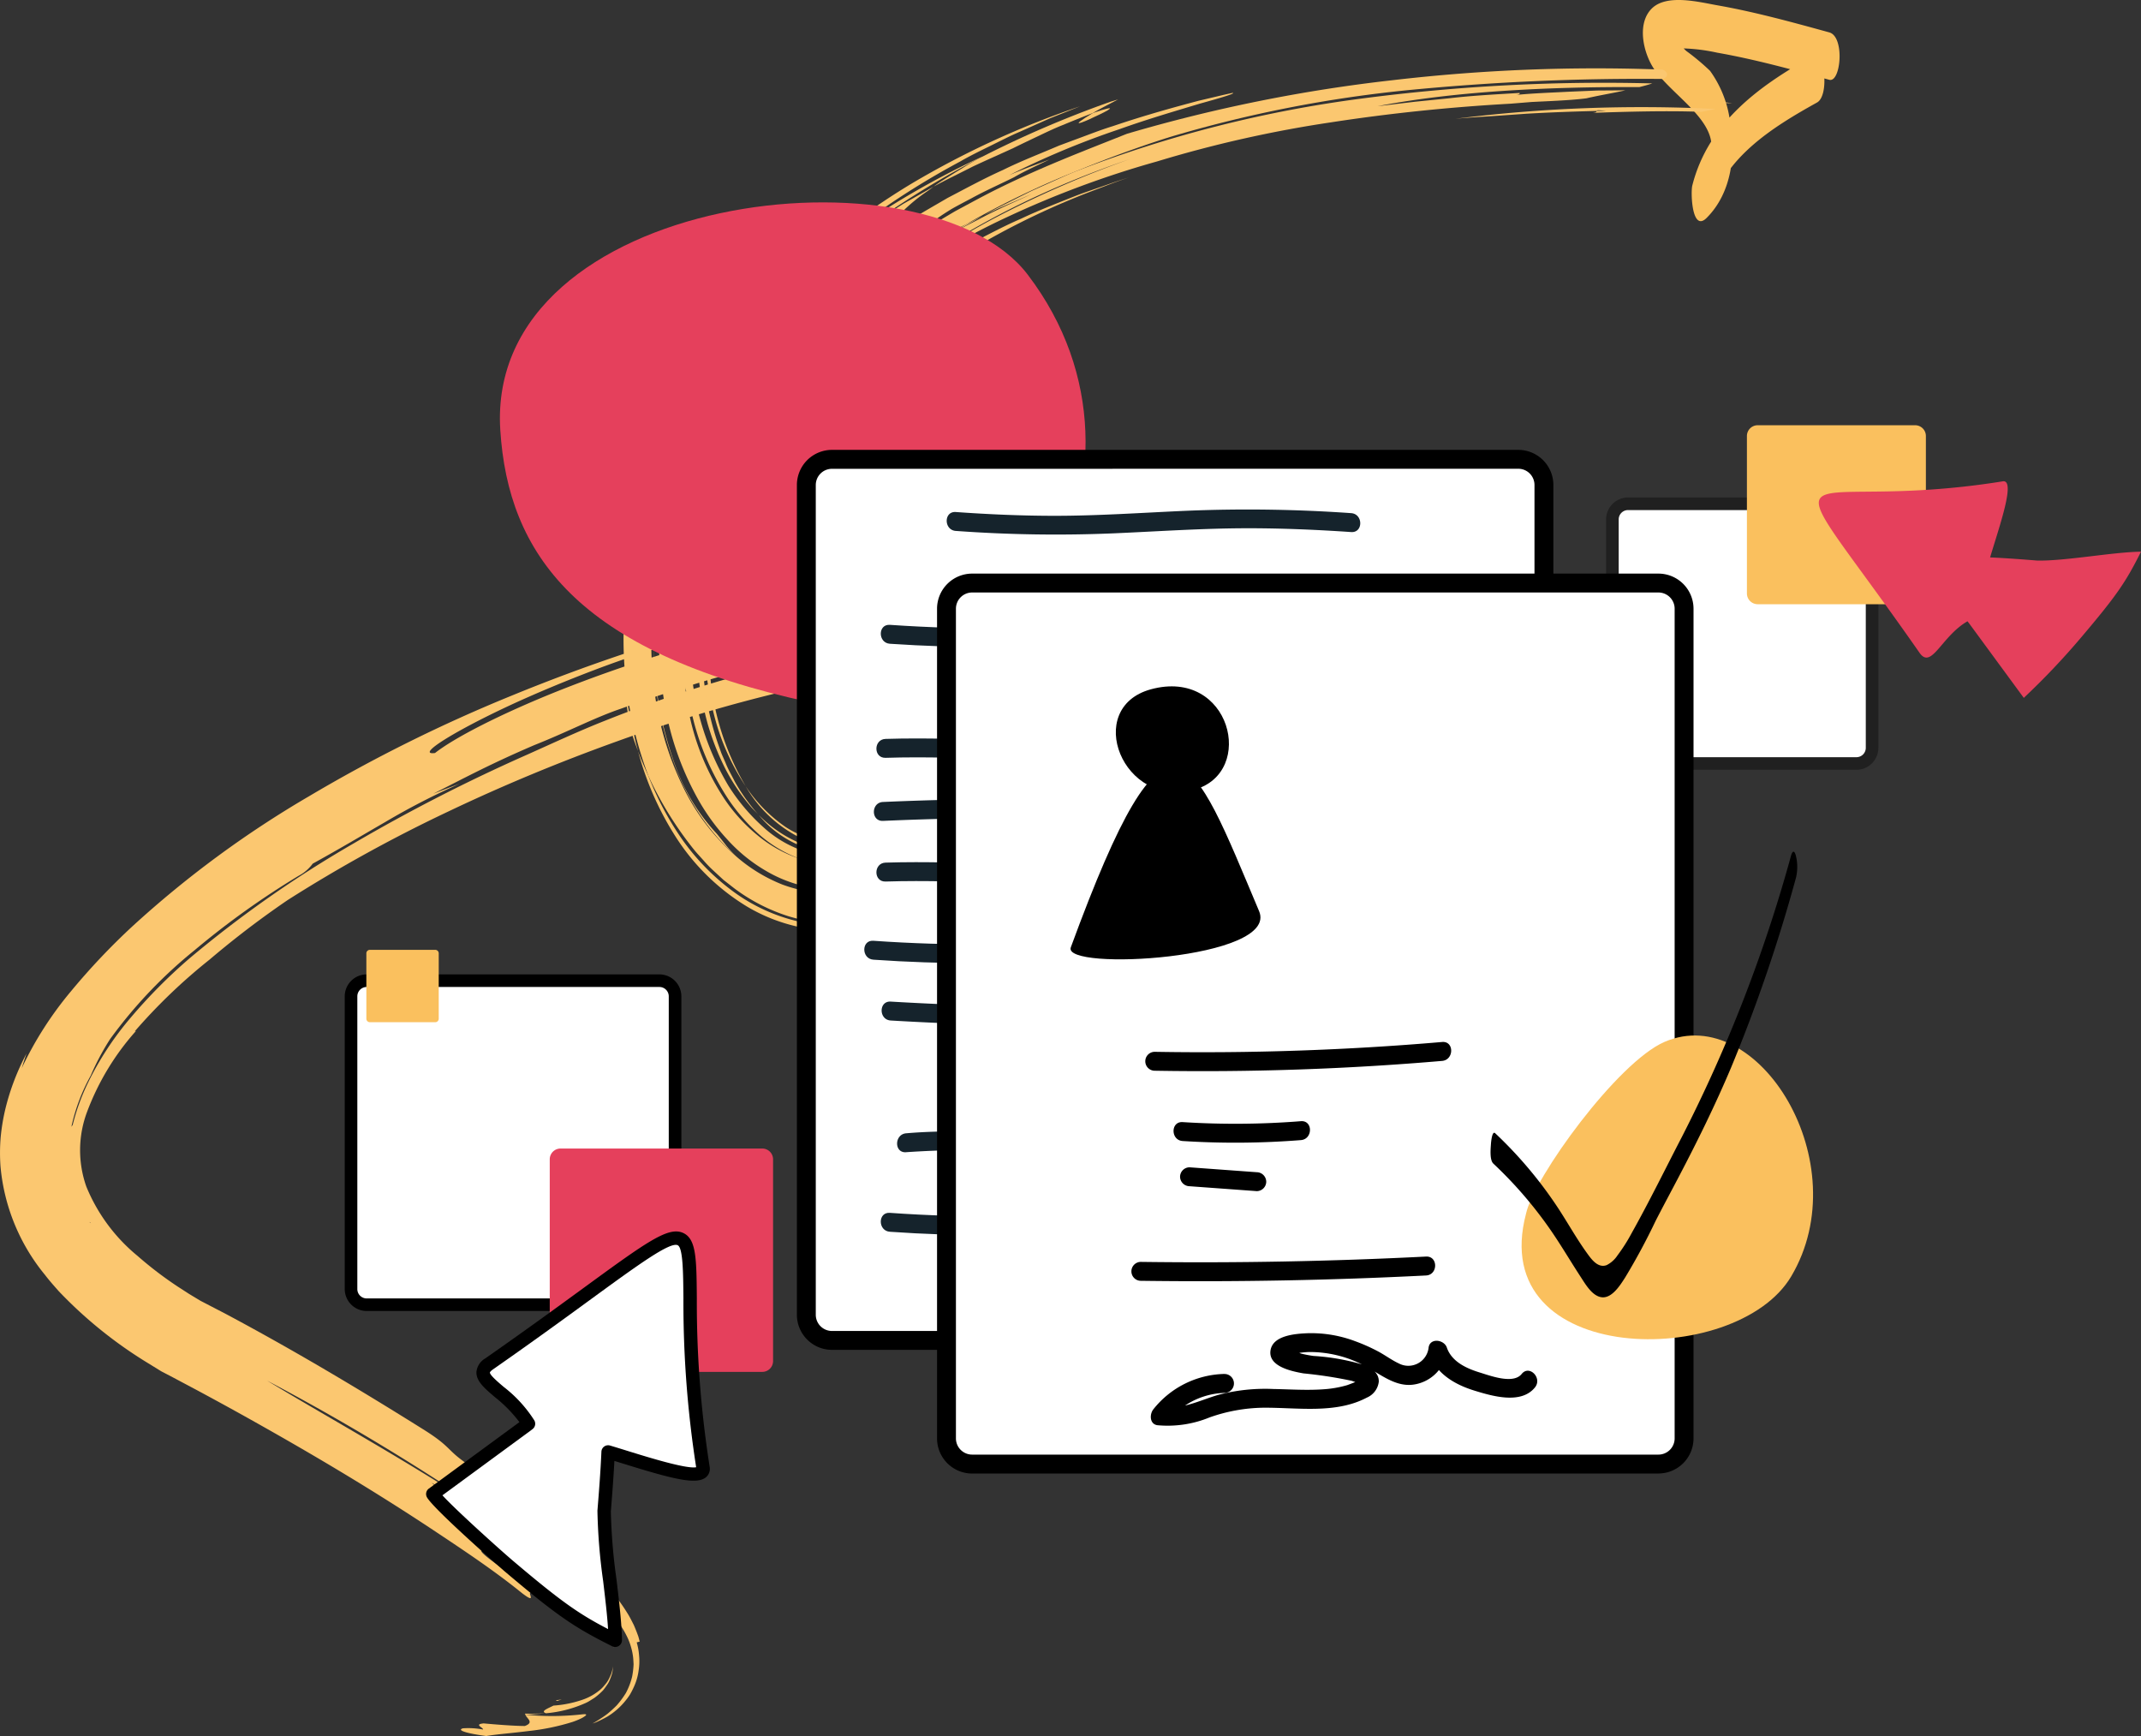 <svg xmlns="http://www.w3.org/2000/svg" xmlns:xlink="http://www.w3.org/1999/xlink" id="ill_profile_studio" data-name="ill profile studio" width="203.739" height="165.193" viewBox="0 0 203.739 165.193"><rect x="0" y="0" width="203.739" height="165.193" fill="#333333" stroke="none"/><defs><clipPath id="clip-path"><rect id="Rettangolo_184" data-name="Rettangolo 184" width="203.739" height="165.193" fill="none"></rect></clipPath></defs><g id="Raggruppa_204" data-name="Raggruppa 204" clip-path="url(#clip-path)"><path id="Tracciato_1303" data-name="Tracciato 1303" d="M277.014,5.4c-5.091,2.829-9.852,6.347-11.346,12.256-.164.647-.046,4.48,1.358,3.086,2.4-2.388,2.815-6.076,2.221-9.282a10.53,10.53,0,0,0-1.889-4.718,22.077,22.077,0,0,0-2.272-1.9c-.518-.464-1.125-1.437-1.724-1.74a5.394,5.394,0,0,1-.4-.526q-1.387,3.068-.172,2.223a8.024,8.024,0,0,0,1.252-.2,17.379,17.379,0,0,1,3.99.413c3.6.633,7.147,1.613,10.671,2.581,1.1.3,1.5-4.1,0-4.511-3.524-.968-7.068-1.948-10.671-2.581-1.7-.3-4.8-1.11-6.226.316-1.473,1.47-.769,4.341.277,5.825,2.2,3.127,8.165,6.009,3.938,10.209l1.358,3.086c1.25-4.942,5.984-7.862,10.16-10.183,1.206-.67.742-5.056-.528-4.35" transform="translate(-104.628 0)" fill="#fac05e"></path><path id="Tracciato_1304" data-name="Tracciato 1304" d="M85.2,272.17l-1.254.023-.543-.012a.379.379,0,0,0,.027.1c.63-.008,1.225-.067,1.77-.108" transform="translate(-33.439 -109.119)" fill="#fbc770"></path><path id="Tracciato_1305" data-name="Tracciato 1305" d="M88.848,269.94l-.572.079a.361.361,0,0,1,.119.064l.452-.143" transform="translate(-35.392 -108.225)" fill="#fbc770"></path><path id="Tracciato_1306" data-name="Tracciato 1306" d="M79.348,272.325c.123.362.879.736-.05,1.076-1.029,0-2.951-.155-3.914-.247-.968.091-.043.393-.059.585a7.423,7.423,0,0,0-1.916-.117c-.63.178.33.483,2.217.733,1.078-.179,2.551-.285,4.059-.479a21.448,21.448,0,0,0,4.171-.867c.286-.1.53-.2.721-.291a2.5,2.5,0,0,0,.458-.266c.189-.149.116-.2-.277-.159a25.535,25.535,0,0,1-5.411.032" transform="translate(-29.354 -109.162)" fill="#fbc770"></path><path id="Tracciato_1307" data-name="Tracciato 1307" d="M92.965,264.7a4.3,4.3,0,0,1-.139.625,6.335,6.335,0,0,1-.273.6,2.569,2.569,0,0,1-.356.516,3.335,3.335,0,0,1-.408.438,5.233,5.233,0,0,1-1.643.958,10.669,10.669,0,0,1-2.84.585c-.529.272-1.279.533-.725.73a11.566,11.566,0,0,0,3.743-.959,3.033,3.033,0,0,0,.437-.231l.431-.271a5.964,5.964,0,0,0,.835-.728c.134-.165.259-.335.373-.507a2.281,2.281,0,0,0,.294-.555,5.882,5.882,0,0,0,.205-.6,5.279,5.279,0,0,0,.067-.6" transform="translate(-34.634 -106.124)" fill="#fbc770"></path><path id="Tracciato_1308" data-name="Tracciato 1308" d="M244.616,17.4c0-.06.082-.092.894,0l-.894,0c-.011.058.041.134-.364.18,3.127-.1,6.787-.219,10.342-.095.465-.089.917-.179,1.328-.271a141.88,141.88,0,0,0-24.749.935c1.262-.119,2.431-.186,3.547-.256l3.236-.228c2.117-.122,4.215-.2,6.661-.264" transform="translate(-92.682 -6.845)" fill="#fbc770"></path><path id="Tracciato_1309" data-name="Tracciato 1309" d="M273.669,16.316l.9.025c-.8-.114-.889-.086-.9-.025" transform="translate(-109.72 -6.52)" fill="#fbc770"></path><path id="Tracciato_1310" data-name="Tracciato 1310" d="M130.1,129.839a13.4,13.4,0,0,0,5.63-3.107,27.65,27.65,0,0,0,4.285-4.951,27.4,27.4,0,0,1-4.73,4.936,14.2,14.2,0,0,1-5.383,2.769,9.169,9.169,0,0,1-5.19-.321,11.948,11.948,0,0,1-4.2-2.8,9.9,9.9,0,0,0,9.59,3.473" transform="translate(-48.315 -48.825)" fill="#fbc770"></path><path id="Tracciato_1311" data-name="Tracciato 1311" d="M150.525,106.563c.709.061,1.393.126,2,.23.313.044.6.105.877.162l.4.091.17.047a1.994,1.994,0,0,1,.921.486,1.332,1.332,0,0,1,.331.965,3.2,3.2,0,0,1-.066.548c-.01.048-.065.178-.094.264s-.058.185-.11.3c-.108.232-.192.462-.314.7.137-.236.236-.461.359-.689l.242-.548a3.156,3.156,0,0,0,.15-.566,1.406,1.406,0,0,0-.225-1.083,1.763,1.763,0,0,0-.928-.574c-.082-.024-.174-.048-.292-.073l-.609-.125c-.494-.078-1-.153-1.55-.191-.406,0-.857.024-1.265.055" transform="translate(-60.349 -42.701)" fill="#fbc770"></path><path id="Tracciato_1312" data-name="Tracciato 1312" d="M156.023,107.006a1.658,1.658,0,0,1,.789,1.217,2.56,2.56,0,0,1-.023.728c-.022.12-.044.241-.077.361l-.049.18-.115.3c-.065.195-.186.446-.3.688s-.246.489-.365.734c-.271.508-.609,1.06-.9,1.586l-.454.8-.485.758c-.327.5-.637,1.02-.975,1.5.781-1.085,1.56-2.161,2.238-3.32.349-.567.715-1.147.968-1.646.14-.258.246-.51.373-.761l.131-.33a2.31,2.31,0,0,0,.105-.277,2.632,2.632,0,0,0,.079-1.533,1.581,1.581,0,0,0-.941-.984" transform="translate(-61.369 -42.901)" fill="#fbc770"></path><path id="Tracciato_1313" data-name="Tracciato 1313" d="M155.795,20.465c.962-.479,1.839-.889,2.626-1.265s1.492-.706,2.129-.956c1.266-.524,2.215-.9,2.907-1.161.574-.347,1.351-.743,2.41-1.3l-.73.225a100.548,100.548,0,0,0-12.431,5.347c-.832.427-1.606.944-2.352,1.391-.737.47-1.448.878-2.054,1.34,1.223-.674,2.484-1.268,3.722-1.906,1.256-.591,2.523-1.145,3.774-1.719" transform="translate(-59.456 -6.329)" fill="#fbc770"></path><path id="Tracciato_1314" data-name="Tracciato 1314" d="M172.693,17.647c-2.439,1.483-1.088.973.19.35,1.291-.583,2.534-1.277-.19-.35" transform="translate(-68.693 -6.894)" fill="#fbc770"></path><path id="Tracciato_1315" data-name="Tracciato 1315" d="M137.311,47.6l-.477.385c-.442.39-.912.775-1.34,1.175.607-.543,1.207-1.035,1.818-1.56" transform="translate(-54.322 -19.083)" fill="#fbc770"></path><path id="Tracciato_1316" data-name="Tracciato 1316" d="M105.818,113.9a34.789,34.789,0,0,1-2.024-11.112A32.656,32.656,0,0,0,105.826,114a21.513,21.513,0,0,0,5.92,8.778,11.776,11.776,0,0,1-1.011-1.086c-.3-.391-.609-.775-.917-1.153a18.7,18.7,0,0,1-4-6.64" transform="translate(-41.613 -41.21)" fill="#fbc770"></path><path id="Tracciato_1317" data-name="Tracciato 1317" d="M107.474,20.432c-9.3,3.167-17.993,7.69-24.962,13.744A49.1,49.1,0,0,0,73,44.169l-.97,1.4-.884,1.445-.438.721-.4.743-.784,1.484a42.057,42.057,0,0,0-2.408,6.169,37.745,37.745,0,0,0-1.27,6.345,35.192,35.192,0,0,0-.077,6.295,25.955,25.955,0,0,0,3.533,11.248,18.492,18.492,0,0,0,3.364,3.99,10.816,10.816,0,0,0,4.8,2.533,9.7,9.7,0,0,0,5.621-.433A16.984,16.984,0,0,0,88.464,82.7c.4-.393.827-.745,1.209-1.166l1.146-1.253c.712-.9,1.449-1.758,2.08-2.721.319-.476.663-.923.957-1.414l.885-1.455c.31-.492.547-.937.77-1.38a10.993,10.993,0,0,0,.512-1.2,3.618,3.618,0,0,0,.182-1.568,1.844,1.844,0,0,0-.693-1.223,2.569,2.569,0,0,0-1.19-.485,5.42,5.42,0,0,0-.6-.052c-.277-.018-.676-.061-1.021-.065.3.058.581.129.851.2a1.289,1.289,0,0,1,.145.041l.108.035c.075.023.137.046.192.068a3.419,3.419,0,0,1,.656.321,2.457,2.457,0,0,0-.515-.143,4.807,4.807,0,0,0-.522-.05c-.269-.024-.687-.075-1.042-.089-.374-.017-.748-.028-1.134-.017a39.57,39.57,0,0,0-7.923.33c-2.746.349-5.526.875-8.3,1.508a145.865,145.865,0,0,0-16.49,4.894c-5.433,1.951-10.8,4.17-16.048,6.671A139.96,139.96,0,0,0,27.394,90.91,87.8,87.8,0,0,0,19.928,96.6a53.356,53.356,0,0,0-7.092,6.8c.009.023.051.007.123-.044a24.392,24.392,0,0,0-4.658,7.68,10.382,10.382,0,0,0-.087,7.148,16.711,16.711,0,0,0,4.865,6.591,35.484,35.484,0,0,0,3.85,2.938l1.06.685,1.1.663,2.258,1.17c6.492,3.455,12.793,7.21,19.064,11.142,2.352,1.488,2.139,1.821,3.644,2.921,2.976,2.253,5.545,4.3,8.191,6.574,1.323,1.145,2.664,2.345,4.085,3.778a30.358,30.358,0,0,1,2.209,2.472,17.492,17.492,0,0,1,1.18,1.688c.2.313.41.737.6,1.114.1.233.2.479.294.722l.135.371.126.471-.285.074a5.833,5.833,0,0,1,.222,1.21,5.584,5.584,0,0,1-.038,1.453,5.385,5.385,0,0,1-.435,1.534c-.11.248-.232.489-.362.718a5.007,5.007,0,0,1-.421.592,6.625,6.625,0,0,1-1.779,1.569c-.247.137-.494.264-.737.379l-.36.164-.3.1.3-.165.367-.231c.254-.168.483-.311.762-.528a11.13,11.13,0,0,0,.879-.8,8.387,8.387,0,0,0,.876-1.186,6.625,6.625,0,0,0,.588-1.541,8.008,8.008,0,0,0,.113-.794c.013-.133.021-.267.027-.4l-.02-.343a5.418,5.418,0,0,0-.219-1.265,5.687,5.687,0,0,0-.368-.981,8.984,8.984,0,0,0-1.665-2.371,12.728,12.728,0,0,0-1.384-1.264c-.767-.586-1.168-.749-.906-.262.128.262.426.661.9,1.361.12.166.249.365.387.584s.291.445.446.73l.241.427.244.515a7.106,7.106,0,0,1,.453,1.318h0a6.713,6.713,0,0,0-1.045-1.995l-.119-.18c0,.009,0,.011,0,.017a13.8,13.8,0,0,0-2.454-2.445,15.406,15.406,0,0,0-2.067-1.379,26.715,26.715,0,0,1,3.51,3.582c-.31-.184-.549-.25-.545-.031l-.346-.284c-.238-.286-.471-.529-.639-.708l-.273-.29a2.3,2.3,0,0,0-.537-.212c-3.293-2.7-8.8-6.19-8.006-5.148.655.737,3.235,2.326,5.894,4.484.129.165.288.344.446.528-1.706-1.453-1.843-1.287-1.774-1.021s.294.685-.763-.121c-2.759-2.238-5.761-4.212-8.749-6.2-6.105-4.03-11.946-7.455-17.823-10.733q-2.206-1.226-4.432-2.42l-2.238-1.189-.563-.295-.281-.146c-.108-.059-.236-.116-.342-.187l-1.136-.7a41.6,41.6,0,0,1-8.519-6.856c-.449-.51-.9-1.011-1.312-1.553A18.89,18.89,0,0,1,.049,116.279a17.842,17.842,0,0,1,.019-2.829,19.328,19.328,0,0,1,.471-2.766,22.351,22.351,0,0,1,1.986-5.158c-.159.445-.308.917-.458,1.4a33.905,33.905,0,0,1,4.682-7.318A64.021,64.021,0,0,1,12.623,93.4,98.274,98.274,0,0,1,29.4,81.049a145.282,145.282,0,0,1,19.2-9.542A174.021,174.021,0,0,1,70.254,64.23a107.31,107.31,0,0,1,11.324-2.344c1.939-.286,3.914-.492,5.941-.6a33.465,33.465,0,0,1,6.325.237,40.94,40.94,0,0,0-10.222.2c-3.28.413-6.5,1.032-9.722,1.75-2.9.609-5.757,1.328-8.5,2.126,2.855-.776,5.672-1.492,8.5-2.126,2.792-.585,5.636-1.072,8.5-1.4a53.953,53.953,0,0,1,8.638-.392,24.854,24.854,0,0,1,4.435.57,15.588,15.588,0,0,1,2.584.869,10.1,10.1,0,0,1,2.261,1.422,7.469,7.469,0,0,1,2.541,4.369,10.936,10.936,0,0,1-.353,4.936c-.144.33-.263.572-.366.77s-.179.3-.258.434c-.156.245-.3.528-.551.98a23.283,23.283,0,0,1-1.381,2.275c-.474.693-.907,1.4-1.414,2.075s-1,1.347-1.51,2.005l-1.612,1.918A32.73,32.73,0,0,1,87.9,90.692a9.924,9.924,0,0,1-1.3.765c-.639.286-1.156.527-.59.421l-1.2.461c-.421.128-.858.237-1.294.351l-.659.167-.689.105c-.463.061-.926.139-1.4.174a16.317,16.317,0,0,1-5.77-.685,17.318,17.318,0,0,1-5.066-2.6l-1.079-.84-.975-.9a10.777,10.777,0,0,1-.9-.927c-.284-.316-.573-.626-.842-.942A33.776,33.776,0,0,1,61.7,79.106,36.812,36.812,0,0,1,59.5,62.654a45.356,45.356,0,0,1,1.468-8.136,50.643,50.643,0,0,1,2.959-7.738,54.2,54.2,0,0,1,4.253-7.149,56.132,56.132,0,0,1,5.361-6.414,65.51,65.51,0,0,1,13.21-10.472,83.883,83.883,0,0,1,16.039-7.355l-2.881,1.147-2.864,1.277c-.962.409-1.9.9-2.851,1.367s-1.9.93-2.831,1.468a74.08,74.08,0,0,0-10.891,7.111,55.405,55.405,0,0,0-9.24,8.422,41.117,41.117,0,0,0-6.2,9.425c-.716,1.441-1.32,2.926-1.9,4.424a51.157,51.157,0,0,1,7.311-12.405,60.724,60.724,0,0,1,10.023-9.866,79.611,79.611,0,0,1,13.042-7.6l-.262.142a83.67,83.67,0,0,0-10.106,6.146,60.566,60.566,0,0,0-8.583,6.934,42.814,42.814,0,0,0-6.391,7.891c-.423.668-.838,1.333-1.175,2.008-.372.7-.78,1.375-1.12,2.094L64.85,47.521a53.687,53.687,0,0,1,4.53-7.563,59.459,59.459,0,0,1,5.651-6.624,69.886,69.886,0,0,1,8.113-6.883l2.808-1.776,2.892-1.639-.564.412a16.844,16.844,0,0,0-3.086,2.674c-.848.948-1.158,1.58.116.932,1.514-1.025,3.181-1.958,4.866-2.943,1.724-.9,3.471-1.856,5.269-2.661,1.77-.877,3.6-1.571,5.337-2.319l2.607-.969c.85-.319,1.68-.628,2.5-.879,3.245-1.1,6.111-1.869,8.152-2.414l2.408-.568.647-.144a1.12,1.12,0,0,1,.226-.038c.246.046-1.06.445-3.136,1.017-2.066.626-4.9,1.443-7.684,2.442a79.147,79.147,0,0,0-10.484,4.379c1.263-.557,2.564-1.013,3.847-1.5-1.177.572-2.341,1.086-3.363,1.682-1.246.624-2.733,1.278-4.061,2.009-.669.352-1.313.689-1.882,1.012-.559.344-1.049.663-1.428.938-1.353.911-2.7,1.927-4.114,2.922-1.369,1.057-2.8,2.091-4.165,3.276A47.5,47.5,0,0,0,73.2,40.219a48.563,48.563,0,0,0-3.924,6.418,44.663,44.663,0,0,0-2.934,7.577c.18.066-.778,2.616-.3,1.812A34.261,34.261,0,0,0,64.6,63.544a24.052,24.052,0,0,0-.015,3.218,11.543,11.543,0,0,0,.395,2.224q.023.182.046.361c.03.35.1.849.194,1.375a22.925,22.925,0,0,0,3.549,10.317,15.9,15.9,0,0,0,3.268,3.678,12.445,12.445,0,0,0,4.3,2.353,11.551,11.551,0,0,0,1.668.434c.285.037.574.055.861.087.144.013.287.035.432.041l.437-.012a11.659,11.659,0,0,0,3.515-.576c-.38.131-.821.2-1.277.322-.459.1-.95.114-1.434.186-.485-.007-.971.019-1.429-.008-.453-.065-.9-.053-1.277-.132a9.431,9.431,0,0,1-1.5-.341,12.449,12.449,0,0,1-3.9-2.22,17.844,17.844,0,0,1-3.063-3.435A24.789,24.789,0,0,1,65.754,72.8c-.167-.493-.35-1.31-.536-2.075-.032-.46-.063-.918-.1-1.382-.049-.107-.1-.226-.143-.353a33.582,33.582,0,0,1,.418-9.493,44.939,44.939,0,0,1,2.5-8.559,42.316,42.316,0,0,1,8.565-12.769,60.044,60.044,0,0,1,12.258-9.589,58.776,58.776,0,0,0-11.449,9.658A62.47,62.47,0,0,1,90.991,27.281c.751-.454,1.536-.809,2.3-1.216,1.6-.863,3.268-1.57,4.912-2.333l-2.324,1c-.385.169-.773.329-1.153.505l-1.126.554,1.108-.618,1.129-.568,2.254-1.126,2.283-1.026c.761-.338,1.513-.693,2.285-.984a116.943,116.943,0,0,1,26.8-6.8,177.253,177.253,0,0,1,27.782-1.455c-.362.117-.779.234-1.24.349-8.872-.046-17.774.434-24.914,1.819l3.561-.424,3.258-.329c2.127-.251,4.244-.361,6.708-.509,0,.056.049.135-.361.192,1.572-.159,3.282-.216,5.045-.308l2.676-.113,2.7-.02c-1.148.258-2.432.466-3.709.76-.9.118-2.031.192-3.271.256l-1.93.093-2.011.163c-5.843.326-11.5.916-17.08,1.773A115.291,115.291,0,0,0,110.1,20.64a92.483,92.483,0,0,0-14.288,5.305,65.558,65.558,0,0,0-12.82,7.846,68.2,68.2,0,0,1,11.95-7.917,97.58,97.58,0,0,1,12.535-5.443m-63.917,127.4c-.805-.489-1.643-.982-2.484-1.464l.327.293a16.125,16.125,0,0,0,2.157,1.171M25.39,136.636c5.346,3.242,12.544,7.211,19.287,11.584.053,0,.09,0,.1-.022a217.463,217.463,0,0,0-19.39-11.562M8.535,121.55l.032.116a.192.192,0,0,1,.032-.034l-.065-.083M83.111,66.216a152.064,152.064,0,0,0-24.033,6.5c-2.536.864-4.913,2.14-8.224,3.459-4.1,1.755-6.453,3.026-9.625,4.63.832-.322,1.664-.641,2.5-.947a67.594,67.594,0,0,0-7.09,3.652c-2.108,1.218-4.186,2.463-6.881,3.949a3.944,3.944,0,0,1-1.349,1.16,78.4,78.4,0,0,0-9.883,7.068,44.506,44.506,0,0,0-8.05,8.467,24.084,24.084,0,0,0-1.841,3.467,17.721,17.721,0,0,0-1.84,4.873l.123-.179a20.539,20.539,0,0,1,1.444-3.987,29.293,29.293,0,0,1,4.085-6.227,50.372,50.372,0,0,1,5.6-5.642,108.677,108.677,0,0,1,15.56-10.9,164.324,164.324,0,0,1,16.635-8.507c2.43-1.087,4.858-2.22,7.339-3.2a122.811,122.811,0,0,1,11.89-4.061c3.947-1.154,7.6-2.046,10.166-2.8.861-.244,2.611-.492,3.47-.778m10.308-4.3a39.19,39.19,0,0,0-7.852.074c-2.571.252-5.113.652-7.608,1.128-4.989.956-9.8,2.212-14.186,3.469-1.76.523-4.324,1.356-7.082,2.4s-5.717,2.269-8.306,3.476c-5.183,2.423-8.875,4.718-6.984,4.47,1.811-1.427,6.168-3.686,11.719-5.906a135.655,135.655,0,0,1,18.714-5.9,91.317,91.317,0,0,1,16.737-2.511c2.1-.088,3.711-.038,4.612-.066s1.076-.2.236-.63M60.388,59.965a44.308,44.308,0,0,0,.173,13.171,39.29,39.29,0,0,1-.649-6.6,43.019,43.019,0,0,1,.476-6.572M82.1,89.56a12.909,12.909,0,0,1-4.65.213,12.768,12.768,0,0,1-4.51-1.6,15.334,15.334,0,0,1-3.751-3.041,20.162,20.162,0,0,1-2.822-3.911,28.138,28.138,0,0,1-3.128-9,37.2,37.2,0,0,1-.416-9.331,35.241,35.241,0,0,1,1.341-7.09,43.656,43.656,0,0,1,2.7-6.773,67.753,67.753,0,0,1,7.532-11.5l-.216-.2-.557.769a51.2,51.2,0,0,0-5.524,6.893l.24-.431-.438.73c-.537.775-.97,1.637-1.467,2.513-.471.89-.894,1.861-1.334,2.9q-.26.733-.524,1.477l-.264.743-.226.761a38.132,38.132,0,0,0-1.739,17.862,29.6,29.6,0,0,0,2.593,8.481,20.607,20.607,0,0,0,5.2,6.815,15.21,15.21,0,0,0,4.34,2.618,13.6,13.6,0,0,0,4.789.835,14.706,14.706,0,0,0,4.645-.93,18.191,18.191,0,0,0,2.142-1.02c.343-.2.7-.379,1.037-.6l1-.687c-.4.238-.83.528-1.317.784-.5.234-1.018.5-1.551.73-.551.192-1.091.413-1.619.58l-1.5.406" transform="translate(0 -5.276)" fill="#fbc770"></path><path id="Tracciato_1318" data-name="Tracciato 1318" d="M136.36,25.678a83.138,83.138,0,0,1,10.7-5.135c2.855-1.167,5.737-2.229,8.664-3.152a121.387,121.387,0,0,1,22.869-4.481,227.993,227.993,0,0,1,24.079-1.044c.468-.273.531-.566-.031-.887a166.694,166.694,0,0,0-25.676,1,147.935,147.935,0,0,0-25.312,5.1l-.379.149c-3.442,1.38-7.989,3.085-12.537,5.39-1.135.578-2.263,1.2-3.4,1.807-1.114.651-2.215,1.322-3.3,1.989-1.053.724-2.108,1.413-3.1,2.149-.968.767-1.941,1.472-2.8,2.251a60.994,60.994,0,0,0-9.318,10.223c-.352.454-.643.954-.963,1.431s-.639.954-.927,1.452c-.561,1-1.168,1.976-1.65,3.018a38.772,38.772,0,0,0-2.538,6.35,46.232,46.232,0,0,1,10.233-16.263,59.086,59.086,0,0,1,15.388-11.35" transform="translate(-44.398 -4.353)" fill="#fbc770"></path><path id="Tracciato_1319" data-name="Tracciato 1319" d="M141.781,112.931l-.262.461c-.089.156-.214.338-.319.506l-.657,1.029c-.424.705-.909,1.339-1.375,2a33.572,33.572,0,0,1-3.04,3.629c-2.991,3.077-6.36,4.974-9.434,4.854a8.824,8.824,0,0,1-4.482-1.463,14.2,14.2,0,0,1-3.768-3.854,12.415,12.415,0,0,0,5.736,5.158,9.058,9.058,0,0,0,7.143-.322,18.284,18.284,0,0,0,6.127-5.146,34.821,34.821,0,0,0,2.333-3.33c.377-.56.712-1.166,1.048-1.771s.712-1.229.949-1.747" transform="translate(-47.487 -45.276)" fill="#fbc770"></path><path id="Tracciato_1320" data-name="Tracciato 1320" d="M112.572,80.336a21.939,21.939,0,0,0,2.728,5.775,25.173,25.173,0,0,1-3.472-12.377,33.937,33.937,0,0,1,.44-6.673,38.833,38.833,0,0,1,1.751-6.516,41.76,41.76,0,0,1,5.2-9.942,49.6,49.6,0,0,1,7.675-8.461,72.52,72.52,0,0,1,19.9-12.085c.826-.343,1.665-.649,2.5-.971s1.659-.642,2.505-.9c-.885.252-1.748.566-2.614.869s-1.74.589-2.593.925c-1.7.681-3.414,1.334-5.062,2.119-1.68.721-3.281,1.592-4.9,2.42l-2.359,1.355c-.791.442-1.528.965-2.294,1.443a51.26,51.26,0,0,0-15.105,14.716,37.791,37.791,0,0,0-6.245,18.87A30.279,30.279,0,0,0,111.7,80.23a24.731,24.731,0,0,0,1.635,4.161,18.762,18.762,0,0,0,2.341,3.527c.247.319.577.612.858.922a17.692,17.692,0,0,1-2.265-3.163c-.3-.6-.638-1.165-.884-1.793-.131-.309-.273-.613-.4-.926l-.34-.956a27.813,27.813,0,0,1-1.458-8.062,36.046,36.046,0,0,1,3.319-16.249A36.776,36.776,0,0,0,111.529,69a35.378,35.378,0,0,0-.02,5.772,28.8,28.8,0,0,0,1.063,5.566" transform="translate(-44.343 -11.299)" fill="#fbc770"></path><path id="Tracciato_1321" data-name="Tracciato 1321" d="M148.1,37.029l2.268-1.3c.852-.551,1.745-.993,2.608-1.492l-1.637.812c-1.1.629-2.168,1.323-3.239,1.976" transform="translate(-59.376 -13.728)" fill="#fbc770"></path><path id="Tracciato_1322" data-name="Tracciato 1322" d="M109.7,66.3l-.2.3a46.567,46.567,0,0,0-3.814,8.394q-.227.773-.458,1.555-.189.793-.38,1.594l-.189.8-.148.815q-.144.817-.288,1.64a44.416,44.416,0,0,0-.433,6.763,41.193,41.193,0,0,1,1.748-11.972A52.1,52.1,0,0,1,109.7,66.3" transform="translate(-41.611 -26.58)" fill="#fbc770"></path><path id="Tracciato_1323" data-name="Tracciato 1323" d="M99.216,109.347a36.654,36.654,0,0,0,.65,4.146c.176.618.4,1.219.633,1.825-.28-.954-.466-1.929-.655-2.9-.147-.506-.227-1.018-.342-1.529s-.222-1.026-.286-1.541" transform="translate(-39.778 -43.84)" fill="#fbc770"></path><path id="Tracciato_1324" data-name="Tracciato 1324" d="M143.138,106.219a19.3,19.3,0,0,1-1.63,3.489c-.569.964-1.129,1.809-1.694,2.715q-.9,1.313-1.848,2.6l-1.011,1.252c-.333.418-.672.833-1.052,1.226l-1.108,1.193c-.376.393-.8.758-1.2,1.137a29.866,29.866,0,0,1-2.589,2.13,21.306,21.306,0,0,1-6.333,3.113,16.137,16.137,0,0,1-7.512.374,16.949,16.949,0,0,1-6.827-3.027,21.658,21.658,0,0,1-4.884-5.049,28.914,28.914,0,0,1-3.115-5.9c-.347-.775-.7-1.558-.981-2.352a28.779,28.779,0,0,0,3.59,8.164,20.919,20.919,0,0,0,6.761,6.614,16.355,16.355,0,0,0,9.608,2.269,18.213,18.213,0,0,0,8.5-3.037c.452-.31.963-.661,1.476-1.051l1.488-1.282c.493-.44.928-.914,1.373-1.339s.837-.842,1.184-1.207c.409-.436.832-.863,1.222-1.305l1.114-1.351c.379-.445.721-.906,1.048-1.372l.993-1.387a29.871,29.871,0,0,0,3.5-6.43,10.954,10.954,0,0,0,.661-4.647,7.6,7.6,0,0,0-1.7-4.191,9.249,9.249,0,0,0-3.694-2.631,10.068,10.068,0,0,0-1.082-.4c-.367-.132-.722-.216-1.084-.309l-.271-.066-.225-.044-.449-.087c-.3-.062-.591-.092-.887-.139.571.084,1.1.182,1.734.332a15.127,15.127,0,0,1,2.068.671,9.475,9.475,0,0,1,3.59,2.444,7.474,7.474,0,0,1,1.836,3.924,10.25,10.25,0,0,1-.416,4.461,5.092,5.092,0,0,1-.153.49" transform="translate(-40.637 -37.645)" fill="#fbc770"></path><path id="Tracciato_1325" data-name="Tracciato 1325" d="M79.445,53.812c-1.44-22.582,40.508-27.515,50.2-14.777,14.4,18.924-1.961,44.708-20.691,40.685C86.654,74.929,80.191,65.5,79.445,53.812" transform="translate(-31.837 -12.889)" fill="#e5405c"></path><path id="Tracciato_1326" data-name="Tracciato 1326" d="M86.595,157.26v27.857a1.489,1.489,0,0,1-1.489,1.489H57.249a1.489,1.489,0,0,1-1.488-1.489V157.26a1.489,1.489,0,0,1,1.488-1.489H85.106a1.489,1.489,0,0,1,1.489,1.489" transform="translate(-22.356 -62.452)" fill="#fff"></path><path id="Tracciato_1327" data-name="Tracciato 1327" d="M84.706,186.8H56.849a2.09,2.09,0,0,1-2.088-2.087V156.858a2.09,2.09,0,0,1,2.088-2.087H84.706a2.09,2.09,0,0,1,2.087,2.087v27.858a2.09,2.09,0,0,1-2.087,2.087M56.849,155.969a.89.89,0,0,0-.89.889v27.858a.89.89,0,0,0,.89.889H84.706a.89.89,0,0,0,.889-.889V156.858a.89.89,0,0,0-.889-.889Z" transform="translate(-21.955 -62.051)"></path><path id="Tracciato_1328" data-name="Tracciato 1328" d="M108.576,183.458v19.2a1.026,1.026,0,0,1-1.026,1.026h-19.2a1.026,1.026,0,0,1-1.026-1.026v-19.2a1.026,1.026,0,0,1,1.026-1.026h19.2a1.026,1.026,0,0,1,1.026,1.026" transform="translate(-35.01 -73.141)" fill="#e5405c"></path><path id="Tracciato_1329" data-name="Tracciato 1329" d="M77.651,214.492c.059-.043.128-.1.2-.156-1.78-3.1-5.783-4.271-3.747-5.692,26.383-18.413,16.222-15.913,20.36,9.88.254,1.582-5.338-.4-9.033-1.5-.089,2.036-.25,4.027-.377,5.6-.068,3.312,1.011,8.983,1.055,12.32-3.59-1.8-5.148-2.843-10.147-7.079-.851-.721-6.653-5.872-7.21-6.839l8.9-6.528" transform="translate(-27.565 -78.854)" fill="#fff"></path><path id="Tracciato_1330" data-name="Tracciato 1330" d="M85.681,235.144a.632.632,0,0,1-.286-.068c-3.556-1.779-5.135-2.808-10.275-7.163-.064-.055-6.661-5.812-7.35-7.007a.638.638,0,0,1,.176-.835l8.62-6.325a13.091,13.091,0,0,0-2.33-2.375c-1.008-.857-1.8-1.534-1.761-2.407a1.683,1.683,0,0,1,.836-1.278c3.838-2.679,6.895-4.909,9.35-6.7,6.076-4.434,8.126-5.925,9.54-5.214,1.2.6,1.213,2.466,1.246,6.181a100.484,100.484,0,0,0,1.22,16.037,1.044,1.044,0,0,1-.337.99c-.89.772-3.184.176-7.845-1.269l-.883-.273c-.09,1.709-.222,3.345-.329,4.695l-.009.1a54.368,54.368,0,0,0,.537,6.475c.257,2.157.5,4.195.521,5.785a.64.64,0,0,1-.64.648M69.237,220.711c1.326,1.453,5.637,5.317,6.711,6.227,4.54,3.847,6.238,5.041,9.052,6.5-.083-1.34-.272-2.923-.469-4.578a54.676,54.676,0,0,1-.543-6.691L84,222.03c.125-1.556.28-3.491.367-5.471a.639.639,0,0,1,.822-.585c.528.158,1.095.333,1.677.514,1.978.613,5.572,1.728,6.517,1.551a101.757,101.757,0,0,1-1.212-16.074c-.022-2.468-.043-4.8-.541-5.05-.727-.362-3.865,1.932-8.212,5.1-2.461,1.8-5.524,4.03-9.374,6.717-.236.165-.288.271-.289.291-.011.245.785.923,1.313,1.371a12.441,12.441,0,0,1,2.914,3.187.64.64,0,0,1-.158.82c-.081.065-.158.123-.222.171Z" transform="translate(-27.136 -78.422)"></path><path id="Tracciato_1331" data-name="Tracciato 1331" d="M257.611,80.02h21.735a1.488,1.488,0,0,1,1.488,1.489v21.735a1.488,1.488,0,0,1-1.488,1.489H257.611a1.488,1.488,0,0,1-1.489-1.489V81.509a1.488,1.488,0,0,1,1.489-1.489" transform="translate(-102.685 -32.082)" fill="#fff"></path><path id="Tracciato_1332" data-name="Tracciato 1332" d="M278.944,104.93H257.209a2.09,2.09,0,0,1-2.087-2.088V81.108a2.09,2.09,0,0,1,2.087-2.088h21.735a2.09,2.09,0,0,1,2.088,2.088v21.735a2.091,2.091,0,0,1-2.088,2.088M257.209,80.218a.89.89,0,0,0-.889.89v21.735a.89.89,0,0,0,.889.89h21.735a.891.891,0,0,0,.89-.89V81.108a.891.891,0,0,0-.89-.89Z" transform="translate(-102.284 -31.681)" fill="#202020"></path><path id="Tracciato_1333" data-name="Tracciato 1333" d="M278.515,67.543h14.979a1.026,1.026,0,0,1,1.026,1.026V83.548a1.026,1.026,0,0,1-1.026,1.026H278.515a1.026,1.026,0,0,1-1.026-1.026V68.569a1.026,1.026,0,0,1,1.026-1.026" transform="translate(-111.251 -27.079)" fill="#fac05e"></path><path id="Tracciato_1334" data-name="Tracciato 1334" d="M303.183,89.931c-.035-.047-.078-.1-.125-.162-2.485,1.426-3.424,4.634-4.562,3-14.757-21.144-12.753-13,7.918-16.317,1.268-.2-.321,4.278-1.205,7.239,1.631.071,3.228.2,4.486.3,2.655.055,7.2-.811,9.874-.845-1.44,2.877-2.279,4.126-5.673,8.132a69.389,69.389,0,0,1-5.481,5.779l-5.232-7.131" transform="translate(-115.83 -30.65)" fill="#e5405c"></path><path id="Tracciato_1335" data-name="Tracciato 1335" d="M241.558,134.07H228.412a.7.7,0,0,1-.7-.7V120.222a.7.7,0,0,1,.7-.7h13.146a.7.7,0,0,1,.7.7v13.146a.7.7,0,0,1-.7.7" transform="translate(-91.294 -47.918)" fill="#e5405c"></path><path id="Tracciato_1336" data-name="Tracciato 1336" d="M64.75,157.754H58.527a.332.332,0,0,1-.332-.332V151.2a.333.333,0,0,1,.332-.332H64.75a.332.332,0,0,1,.332.332v6.223a.332.332,0,0,1-.332.332" transform="translate(-23.332 -60.485)" fill="#fac05e"></path><path id="Tracciato_1337" data-name="Tracciato 1337" d="M195.831,156.8H130.523a2.441,2.441,0,0,1-2.441-2.441V75.406a2.441,2.441,0,0,1,2.441-2.441h65.307a2.441,2.441,0,0,1,2.441,2.441v78.955a2.441,2.441,0,0,1-2.441,2.441" transform="translate(-51.351 -29.253)" fill="#fff"></path><path id="Tracciato_1338" data-name="Tracciato 1338" d="M195.229,157.1H129.921a3.344,3.344,0,0,1-3.339-3.34V74.8a3.344,3.344,0,0,1,3.339-3.34h65.308a3.344,3.344,0,0,1,3.34,3.34V153.76a3.344,3.344,0,0,1-3.34,3.34M129.921,73.262a1.544,1.544,0,0,0-1.542,1.543V153.76a1.544,1.544,0,0,0,1.542,1.543h65.308a1.544,1.544,0,0,0,1.543-1.543V74.8a1.544,1.544,0,0,0-1.543-1.543Z" transform="translate(-50.749 -28.652)"></path><path id="Tracciato_1339" data-name="Tracciato 1339" d="M138.153,151.076c12.934.915,25.875-.255,38.816-.255,3.79,0,7.58.1,11.362.362,1.154.078,1.15-1.719,0-1.8-13.068-.888-26.126.252-39.2.253-3.663,0-7.325-.1-10.979-.36-1.154-.081-1.149,1.716,0,1.8" transform="translate(-55.042 -59.756)" fill="#15232c"></path><path id="Tracciato_1340" data-name="Tracciato 1340" d="M140.772,194.293c12.934.915,25.875-.255,38.816-.255,3.79,0,7.58.1,11.362.362,1.154.078,1.15-1.719,0-1.8-13.068-.888-26.126.252-39.2.253-3.663,0-7.325-.1-10.979-.36-1.154-.081-1.149,1.716,0,1.8" transform="translate(-56.092 -77.083)" fill="#15232c"></path><path id="Tracciato_1341" data-name="Tracciato 1341" d="M151.249,82.967a131.444,131.444,0,0,0,15.123.225c4.235-.186,8.461-.479,12.7-.479,3.27,0,6.539.14,9.8.362,1.154.078,1.149-1.719,0-1.8a140.381,140.381,0,0,0-15.653-.226c-4.185.182-8.363.479-12.553.479-3.144,0-6.284-.137-9.42-.36-1.154-.081-1.148,1.716,0,1.8" transform="translate(-60.293 -32.446)" fill="#15232c"></path><path id="Tracciato_1342" data-name="Tracciato 1342" d="M140.909,160.891a286.3,286.3,0,0,0,29.566.216c1.152-.051,1.158-1.849,0-1.8a286.3,286.3,0,0,1-29.566-.216c-1.156-.068-1.151,1.73,0,1.8" transform="translate(-56.147 -63.783)" fill="#15232c"></path><path id="Tracciato_1343" data-name="Tracciato 1343" d="M143.362,181.678a98.867,98.867,0,0,1,10.365-.151c4.031.075,8.061.22,12.091.29,1.8.031,3.6.052,5.395-.005,1.154-.037,1.159-1.834,0-1.8-7.484.239-14.981-.363-22.467-.328-1.8.008-3.594.04-5.383.195-1.144.1-1.154,1.9,0,1.8" transform="translate(-57.132 -72.039)" fill="#15232c"></path><path id="Tracciato_1344" data-name="Tracciato 1344" d="M190.951,99.194c-12.934-.915-25.875.255-38.816.255-3.79,0-7.58-.1-11.362-.362-1.154-.078-1.15,1.719,0,1.8,13.068.888,26.126-.252,39.2-.253,3.663,0,7.325.1,10.979.36,1.154.081,1.149-1.716,0-1.8" transform="translate(-56.092 -39.629)" fill="#15232c"></path><path id="Tracciato_1345" data-name="Tracciato 1345" d="M169.246,127.412a286.3,286.3,0,0,0-29.566-.216c-1.152.051-1.158,1.849,0,1.8a286.306,286.306,0,0,1,29.566.216c1.156.068,1.151-1.73,0-1.8" transform="translate(-55.654 -50.883)" fill="#15232c"></path><path id="Tracciato_1346" data-name="Tracciato 1346" d="M163.231,117.3c-7.7.667-15.439-.2-23.15.04-1.153.037-1.159,1.834,0,1.8,7.71-.244,15.451.627,23.15-.04,1.144-.1,1.154-1.9,0-1.8" transform="translate(-55.814 -47.028)" fill="#15232c"></path><path id="Tracciato_1347" data-name="Tracciato 1347" d="M163.231,136.947c-7.7.667-15.439-.2-23.15.04-1.153.037-1.159,1.834,0,1.8,7.71-.244,15.451.627,23.15-.04,1.144-.1,1.154-1.9,0-1.8" transform="translate(-55.814 -54.903)" fill="#15232c"></path><path id="Tracciato_1348" data-name="Tracciato 1348" d="M218.095,176.447H152.787a2.441,2.441,0,0,1-2.441-2.441V95.051a2.441,2.441,0,0,1,2.441-2.441h65.307a2.441,2.441,0,0,1,2.441,2.441v78.955a2.441,2.441,0,0,1-2.441,2.441" transform="translate(-60.277 -37.129)" fill="#fff"></path><path id="Tracciato_1349" data-name="Tracciato 1349" d="M217.493,176.745H152.186a3.344,3.344,0,0,1-3.34-3.34V94.45a3.344,3.344,0,0,1,3.34-3.34h65.307a3.344,3.344,0,0,1,3.34,3.34V173.4a3.344,3.344,0,0,1-3.34,3.34M152.186,92.907a1.544,1.544,0,0,0-1.543,1.543V173.4a1.544,1.544,0,0,0,1.543,1.543h65.307a1.544,1.544,0,0,0,1.543-1.543V94.45a1.544,1.544,0,0,0-1.543-1.543Z" transform="translate(-59.676 -36.528)"></path><path id="Tracciato_1350" data-name="Tracciato 1350" d="M180.587,109.3c7.569-2.056,10.038,7.9,4.151,9.545-6.841,1.908-10.634-7.784-4.151-9.545" transform="translate(-71.061 -43.71)"></path><path id="Tracciato_1351" data-name="Tracciato 1351" d="M170.077,139.013c9.429-25.69,11.457-18.75,17.919-3.439,1.931,4.575-18.761,5.731-17.919,3.439" transform="translate(-68.178 -48.868)"></path><path id="Tracciato_1352" data-name="Tracciato 1352" d="M242.122,181.427c-3.878,14.64,19.973,14.833,25.23,5.977,6.375-10.738-3.1-26.185-12.052-22.319-4.486,1.939-12.418,12.9-13.179,16.342" transform="translate(-96.902 -65.943)" fill="#fac05e"></path><path id="Tracciato_1353" data-name="Tracciato 1353" d="M237.037,164.964a39.5,39.5,0,0,1,5.272,6.07c1.074,1.524,2.008,3.134,3.027,4.694.444.679,1.1,1.843,2.01,1.952.991.119,1.785-1.191,2.228-1.875a61.213,61.213,0,0,0,2.906-5.4c.725-1.409,1.476-2.805,2.212-4.209,1.78-3.393,3.47-6.829,4.961-10.36a151.3,151.3,0,0,0,6.173-18.045,4.451,4.451,0,0,0,0-2.118c-.129-.509-.318-.527-.466,0A139.851,139.851,0,0,1,255,162.376c-1.591,3.068-3.122,6.2-4.809,9.21a16.206,16.206,0,0,1-1.344,2.112,2.665,2.665,0,0,1-1.033.926c-.834.307-1.45-.564-1.87-1.147-1.091-1.51-1.981-3.164-3.029-4.705a39.93,39.93,0,0,0-5.705-6.7c-.306-.287-.4.937-.406,1.046-.026.425-.137,1.5.23,1.842" transform="translate(-94.927 -54.238)"></path><path id="Tracciato_1354" data-name="Tracciato 1354" d="M182.846,168.242a266.735,266.735,0,0,0,27.347-.935c1.144-.1,1.154-1.9,0-1.8a266.744,266.744,0,0,1-27.347.935.9.9,0,0,0,0,1.8" transform="translate(-72.959 -66.355)"></path><path id="Tracciato_1355" data-name="Tracciato 1355" d="M187.278,179.973a79.2,79.2,0,0,0,11.254-.087c1.145-.09,1.156-1.888,0-1.8a79.2,79.2,0,0,1-11.254.087c-1.154-.073-1.151,1.724,0,1.8" transform="translate(-74.737 -71.398)"></path><path id="Tracciato_1356" data-name="Tracciato 1356" d="M188.349,187.213l6.4.467a.907.907,0,0,0,.9-.9.916.916,0,0,0-.9-.9l-6.4-.467a.907.907,0,0,0-.9.9.916.916,0,0,0,.9.9" transform="translate(-75.153 -74.336)"></path><path id="Tracciato_1357" data-name="Tracciato 1357" d="M180.639,201.9q13.574.182,27.138-.507c1.151-.058,1.158-1.856,0-1.8q-13.557.688-27.138.507a.9.9,0,0,0,0,1.8" transform="translate(-72.074 -80.023)"></path><path id="Tracciato_1358" data-name="Tracciato 1358" d="M189.8,215.636a8.875,8.875,0,0,0-6.77,3.379c-.356.46-.356,1.393.4,1.5a10.5,10.5,0,0,0,4.965-.745,15.938,15.938,0,0,1,5.026-.92c3.234-.038,6.937.625,9.933-.961a1.885,1.885,0,0,0,1.139-1.514c.027-.9-.782-1.34-1.508-1.622a20.821,20.821,0,0,0-4.7-.829,11.613,11.613,0,0,1-1.2-.229,10.323,10.323,0,0,0-1.153-.4c-.025.2-.05.406-.074.609l.152-.069a3.263,3.263,0,0,0,.729-.172,7.577,7.577,0,0,1,1.237-.114,11.128,11.128,0,0,1,4.875,1.157c1.54.73,3.029,2.152,4.843,1.956a3.75,3.75,0,0,0,3.273-3.063h-1.733c.679,1.994,2.461,3.041,4.384,3.631,1.686.518,4.429,1.325,5.743-.32.714-.9-.549-2.175-1.271-1.271-.8,1-2.988.166-3.994-.142-1.266-.388-2.67-1.03-3.128-2.376-.256-.751-1.592-.952-1.733,0a1.941,1.941,0,0,1-2.831,1.517c-.684-.319-1.3-.785-1.966-1.141a17.162,17.162,0,0,0-2.182-.973,11.884,11.884,0,0,0-4.527-.764c-1.134.048-3.343.187-3.543,1.664-.205,1.52,2.053,1.964,3.136,2.158a41.8,41.8,0,0,1,4.612.709,3.818,3.818,0,0,0,.461.153l.235.1c0-.1.006-.2.01-.3.014.014-1.071.433-1.145.455a10.406,10.406,0,0,1-2.2.392c-1.613.123-3.231.006-4.845-.023a17.419,17.419,0,0,0-5.289.576c-1.681.5-3.451,1.41-5.251,1.148q.2.75.4,1.5a7.174,7.174,0,0,1,5.5-2.853.9.9,0,0,0,0-1.8" transform="translate(-73.287 -84.896)"></path></g></svg>